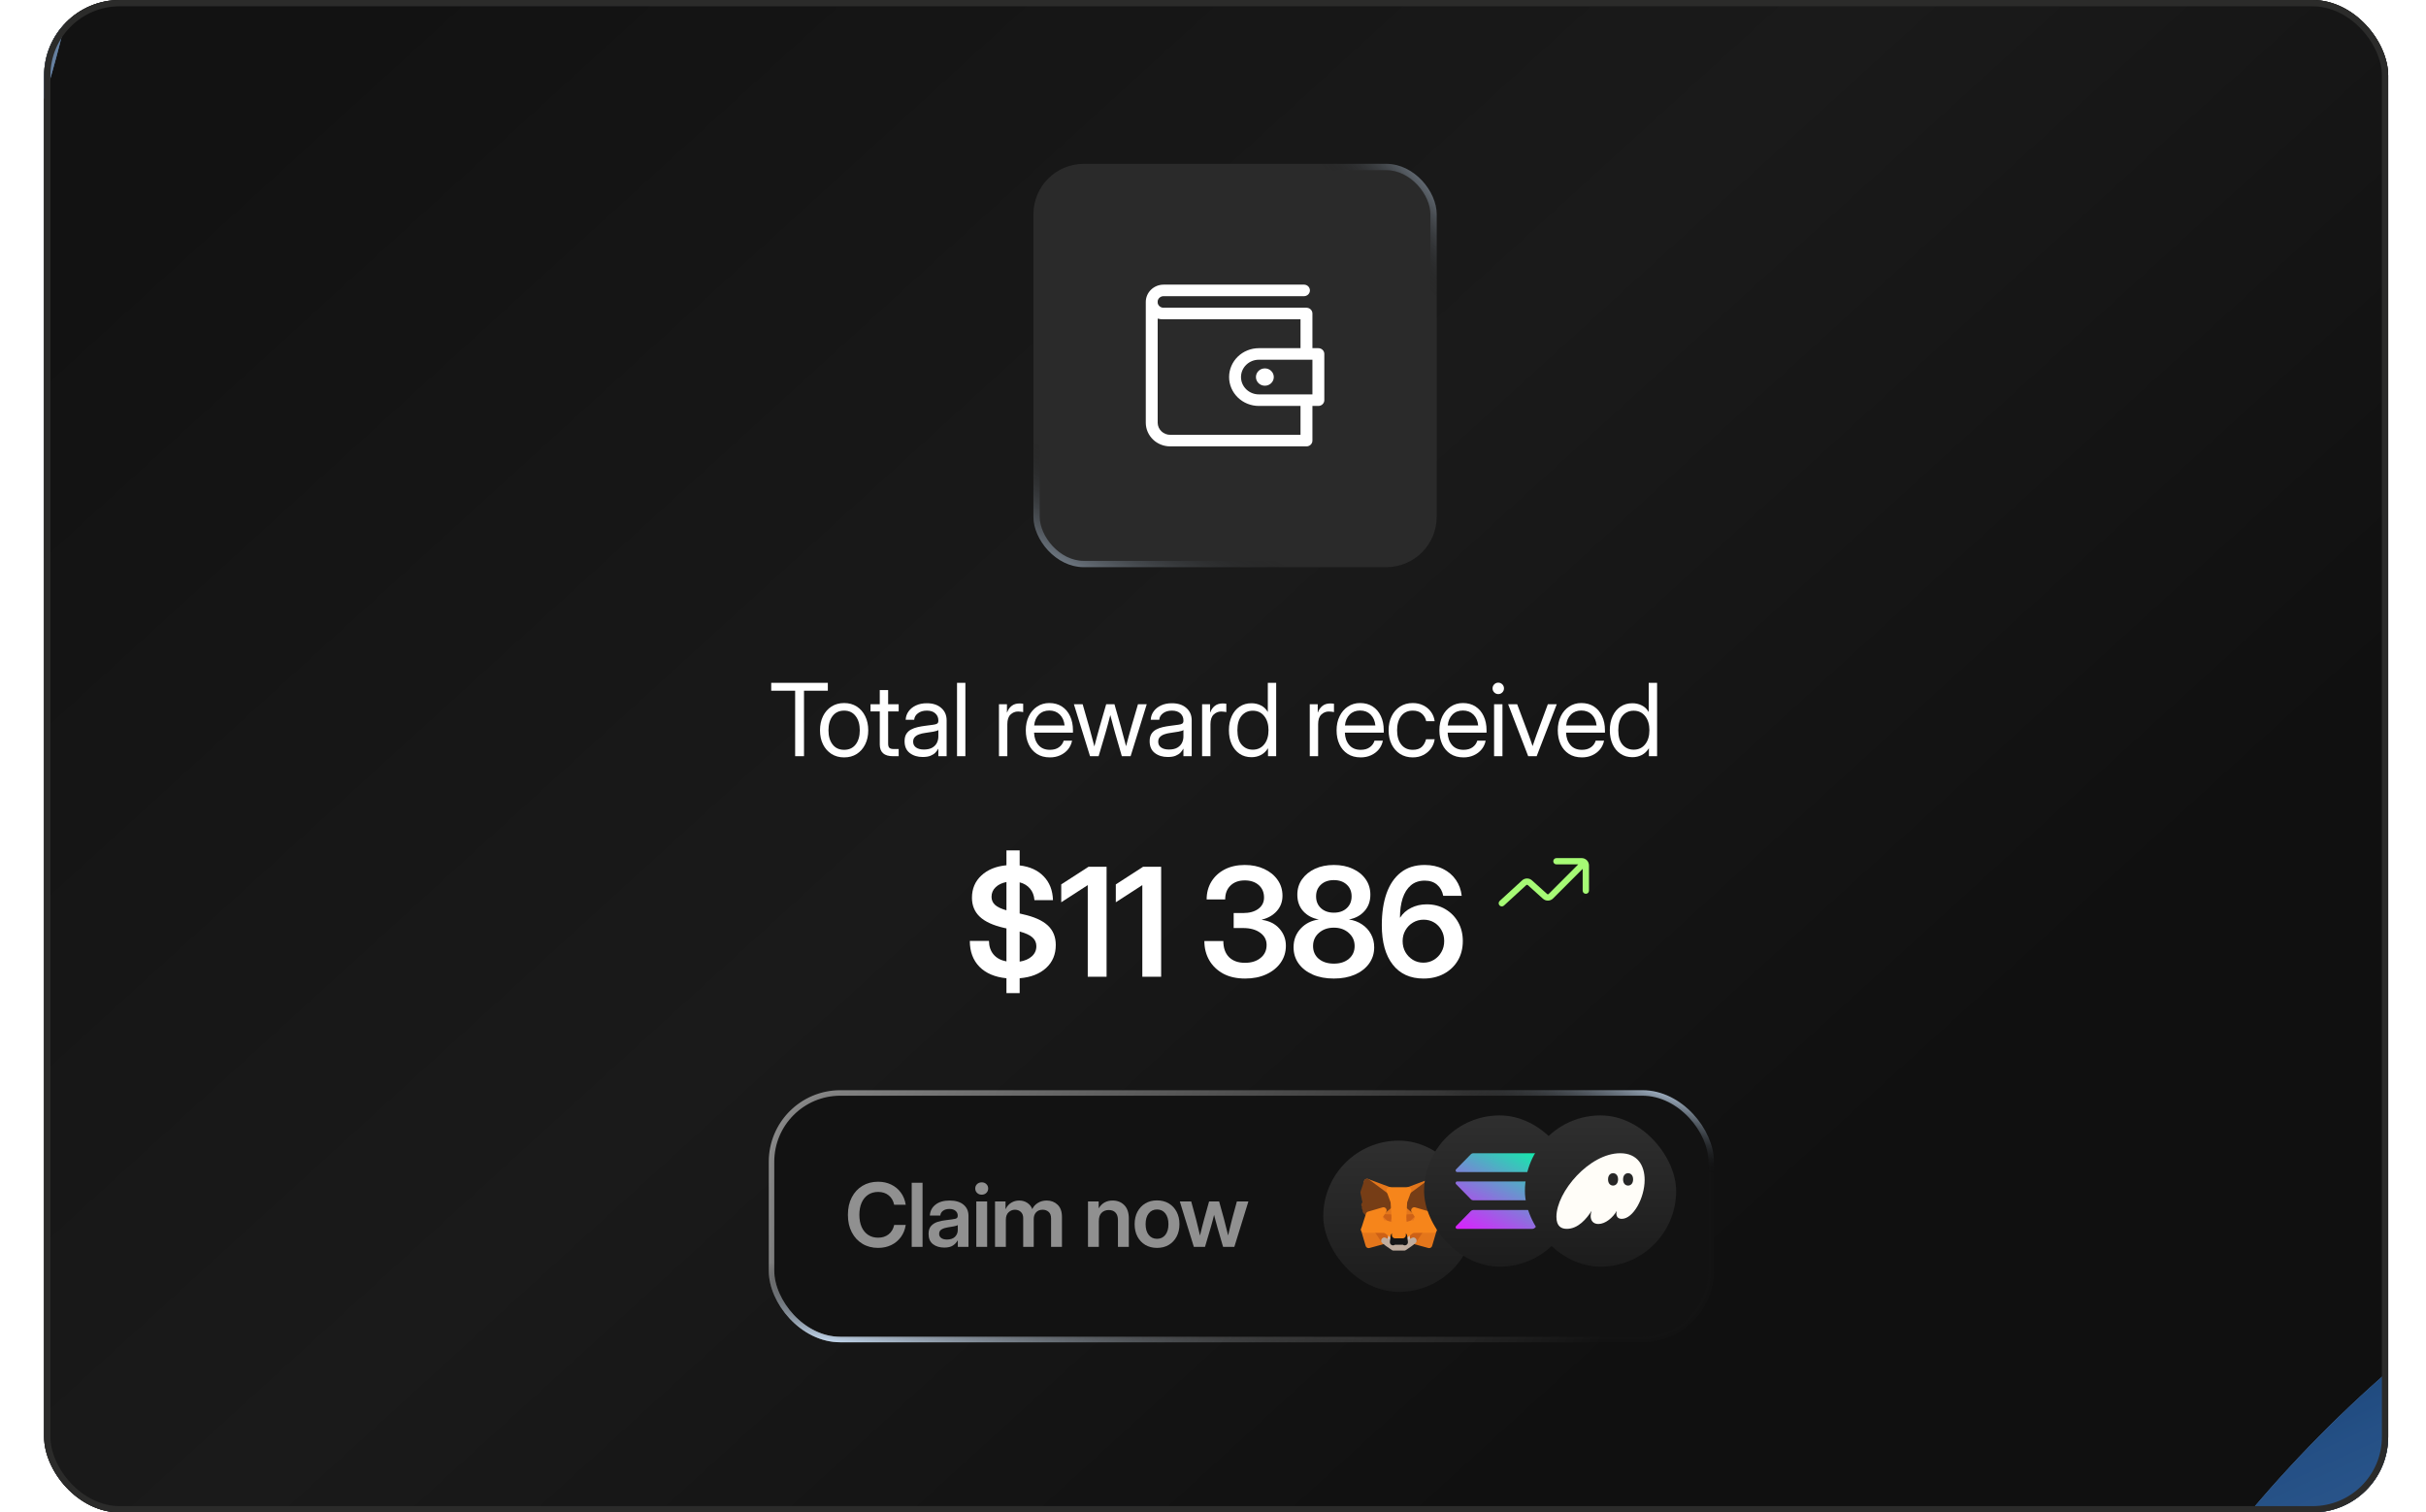 <svg width="385" height="240" viewBox="0 0 385 240" fill="none" xmlns="http://www.w3.org/2000/svg">
<g clip-path="url(#clip0_118_1982)">
<rect x="7" width="372" height="240" rx="12" fill="#131313"/>
<rect x="7" width="372" height="240" rx="12" fill="url(#paint0_linear_118_1982)"/>
<g style="mix-blend-mode:screen" opacity="0.6" filter="url(#filter0_f_118_1982)">
<path d="M573.455 192.165C535.174 170.064 488.688 165.793 444.226 180.292C399.763 194.791 360.964 226.872 336.365 269.479C311.766 312.085 303.382 361.726 313.057 407.482C322.732 453.237 349.674 491.359 387.955 513.461L480.705 352.813L573.455 192.165Z" fill="url(#paint1_linear_118_1982)"/>
<path d="M573.455 192.165C535.174 170.064 488.688 165.793 444.226 180.292C399.763 194.791 360.964 226.872 336.365 269.479C311.766 312.085 303.382 361.726 313.057 407.482C322.732 453.237 349.674 491.359 387.955 513.461L480.705 352.813L573.455 192.165Z" fill="url(#paint2_radial_118_1982)"/>
</g>
<g style="mix-blend-mode:screen" opacity="0.6" filter="url(#filter1_f_118_1982)">
<path d="M-327.982 68.488C-305.168 108.002 -266.364 136.126 -220.105 146.673C-173.846 157.22 -123.922 149.325 -81.316 124.726C-38.709 100.127 -6.911 60.839 7.085 15.505C21.081 -29.83 16.127 -77.498 -6.686 -117.012L-167.334 -24.262L-327.982 68.488Z" fill="url(#paint3_linear_118_1982)"/>
<path d="M-327.982 68.488C-305.168 108.002 -266.364 136.126 -220.105 146.673C-173.846 157.22 -123.922 149.325 -81.316 124.726C-38.709 100.127 -6.911 60.839 7.085 15.505C21.081 -29.83 16.127 -77.498 -6.686 -117.012L-167.334 -24.262L-327.982 68.488Z" fill="url(#paint4_radial_118_1982)"/>
</g>
<rect x="164" y="26" width="64" height="64" rx="8" fill="#2A2A2A"/>
<rect x="164.5" y="26.5" width="63" height="63" rx="7.5" stroke="url(#paint5_linear_118_1982)" stroke-opacity="0.5"/>
<rect x="164.5" y="26.5" width="63" height="63" rx="7.5" stroke="url(#paint6_linear_118_1982)" stroke-opacity="0.5"/>
<g clip-path="url(#clip1_118_1982)">
<path d="M209.222 55.25H208.278V49.75C208.278 49.507 208.178 49.274 208.001 49.102C207.824 48.93 207.584 48.833 207.333 48.833H184.666C184.443 48.837 184.225 48.763 184.052 48.626C183.879 48.488 183.762 48.295 183.722 48.082V47.752C183.762 47.538 183.879 47.345 184.052 47.208C184.225 47.07 184.443 46.996 184.666 47H206.936C207.187 47 207.427 46.903 207.604 46.731C207.781 46.56 207.881 46.326 207.881 46.083C207.881 45.84 207.781 45.607 207.604 45.435C207.427 45.263 207.187 45.167 206.936 45.167H184.666C183.915 45.167 183.194 45.456 182.663 45.972C182.132 46.488 181.833 47.187 181.833 47.917C181.826 48.026 181.826 48.137 181.833 48.247V67.103C181.837 67.596 181.941 68.084 182.139 68.539C182.337 68.993 182.625 69.406 182.987 69.752C183.349 70.098 183.778 70.372 184.25 70.558C184.721 70.743 185.225 70.837 185.734 70.833H207.333C207.584 70.833 207.824 70.737 208.001 70.565C208.178 70.393 208.278 70.16 208.278 69.917V64.417H209.222C209.472 64.417 209.713 64.32 209.89 64.148C210.067 63.976 210.166 63.743 210.166 63.5V56.167C210.166 55.923 210.067 55.69 209.89 55.518C209.713 55.346 209.472 55.25 209.222 55.25ZM206.389 69H185.734C185.208 69.005 184.702 68.808 184.326 68.453C183.949 68.098 183.732 67.612 183.722 67.103V50.557C184.029 50.643 184.348 50.68 184.666 50.667H206.389V55.25H199.778C198.525 55.25 197.324 55.733 196.438 56.592C195.553 57.452 195.055 58.618 195.055 59.833C195.055 61.049 195.553 62.215 196.438 63.074C197.324 63.934 198.525 64.417 199.778 64.417H206.389V69ZM208.278 62.583H199.778C199.026 62.583 198.305 62.294 197.774 61.778C197.243 61.262 196.944 60.563 196.944 59.833C196.944 59.104 197.243 58.404 197.774 57.889C198.305 57.373 199.026 57.083 199.778 57.083H208.278V62.583Z" fill="white"/>
<path d="M200.731 61.208C201.514 61.208 202.148 60.593 202.148 59.833C202.148 59.074 201.514 58.458 200.731 58.458C199.949 58.458 199.314 59.074 199.314 59.833C199.314 60.593 199.949 61.208 200.731 61.208Z" fill="white"/>
</g>
<path d="M259.053 120.156C258.339 120.156 257.712 119.977 257.17 119.617C256.633 119.253 256.217 118.75 255.92 118.109C255.623 117.464 255.475 116.719 255.475 115.875C255.475 115.026 255.623 114.281 255.92 113.641C256.217 112.995 256.633 112.492 257.17 112.133C257.712 111.773 258.339 111.594 259.053 111.594C259.589 111.594 260.087 111.708 260.545 111.938C261.003 112.161 261.365 112.505 261.631 112.969H261.646V108.359H262.975V120H261.678V118.75H261.662C261.365 119.224 260.99 119.578 260.537 119.812C260.084 120.042 259.589 120.156 259.053 120.156ZM259.256 118.961C260.021 118.961 260.628 118.68 261.076 118.117C261.529 117.555 261.756 116.807 261.756 115.875C261.756 114.943 261.529 114.195 261.076 113.633C260.628 113.065 260.021 112.781 259.256 112.781C258.542 112.781 257.956 113.044 257.498 113.57C257.045 114.096 256.818 114.865 256.818 115.875C256.818 116.885 257.045 117.654 257.498 118.18C257.956 118.701 258.542 118.961 259.256 118.961Z" fill="white"/>
<path d="M251.045 120.188C250.238 120.188 249.548 120.003 248.975 119.633C248.407 119.263 247.972 118.755 247.67 118.109C247.368 117.458 247.217 116.719 247.217 115.891C247.217 115.052 247.376 114.307 247.693 113.656C248.011 113.005 248.451 112.495 249.014 112.125C249.576 111.75 250.222 111.562 250.951 111.562C251.717 111.562 252.381 111.745 252.943 112.109C253.506 112.474 253.938 112.982 254.24 113.633C254.548 114.284 254.701 115.036 254.701 115.891V116.258H248.529C248.561 117.065 248.792 117.721 249.225 118.227C249.657 118.732 250.264 118.984 251.045 118.984C251.633 118.984 252.113 118.849 252.482 118.578C252.857 118.307 253.107 117.958 253.232 117.531H254.561C254.456 118.057 254.24 118.521 253.912 118.922C253.584 119.318 253.173 119.628 252.678 119.852C252.188 120.076 251.644 120.188 251.045 120.188ZM248.545 115.117H253.373C253.3 114.393 253.048 113.818 252.615 113.391C252.183 112.964 251.628 112.75 250.951 112.75C250.274 112.75 249.722 112.964 249.295 113.391C248.868 113.818 248.618 114.393 248.545 115.117Z" fill="white"/>
<path d="M242.521 120L239.334 111.75H240.771L242.553 116.5C242.673 116.818 242.787 117.135 242.896 117.453C243.006 117.766 243.113 118.081 243.217 118.398C243.326 118.081 243.436 117.766 243.545 117.453C243.654 117.135 243.766 116.818 243.881 116.5L245.639 111.75H247.053L243.865 120H242.521Z" fill="white"/>
<path d="M237.107 120V111.75H238.436V120H237.107ZM237.771 110.141C237.521 110.141 237.308 110.052 237.131 109.875C236.954 109.698 236.865 109.484 236.865 109.234C236.865 108.984 236.954 108.771 237.131 108.594C237.308 108.417 237.521 108.328 237.771 108.328C238.021 108.328 238.235 108.417 238.412 108.594C238.589 108.771 238.678 108.984 238.678 109.234C238.678 109.484 238.589 109.698 238.412 109.875C238.235 110.052 238.021 110.141 237.771 110.141Z" fill="white"/>
<path d="M232.256 120.188C231.449 120.188 230.758 120.003 230.186 119.633C229.618 119.263 229.183 118.755 228.881 118.109C228.579 117.458 228.428 116.719 228.428 115.891C228.428 115.052 228.587 114.307 228.904 113.656C229.222 113.005 229.662 112.495 230.225 112.125C230.787 111.75 231.433 111.562 232.162 111.562C232.928 111.562 233.592 111.745 234.154 112.109C234.717 112.474 235.149 112.982 235.451 113.633C235.758 114.284 235.912 115.036 235.912 115.891V116.258H229.74C229.771 117.065 230.003 117.721 230.436 118.227C230.868 118.732 231.475 118.984 232.256 118.984C232.844 118.984 233.324 118.849 233.693 118.578C234.068 118.307 234.318 117.958 234.443 117.531H235.771C235.667 118.057 235.451 118.521 235.123 118.922C234.795 119.318 234.383 119.628 233.889 119.852C233.399 120.076 232.855 120.188 232.256 120.188ZM229.756 115.117H234.584C234.511 114.393 234.258 113.818 233.826 113.391C233.394 112.964 232.839 112.75 232.162 112.75C231.485 112.75 230.933 112.964 230.506 113.391C230.079 113.818 229.829 114.393 229.756 115.117Z" fill="white"/>
<path d="M224.199 120.188C223.439 120.188 222.77 120.005 222.191 119.641C221.618 119.271 221.171 118.763 220.848 118.117C220.53 117.471 220.371 116.729 220.371 115.891C220.371 115.047 220.53 114.299 220.848 113.648C221.171 112.997 221.618 112.487 222.191 112.117C222.77 111.747 223.439 111.562 224.199 111.562C224.824 111.562 225.384 111.688 225.879 111.938C226.374 112.182 226.777 112.521 227.09 112.953C227.408 113.385 227.603 113.88 227.676 114.438H226.332C226.233 113.953 226.004 113.555 225.645 113.242C225.29 112.924 224.809 112.766 224.199 112.766C223.423 112.766 222.814 113.049 222.371 113.617C221.934 114.185 221.715 114.943 221.715 115.891C221.715 116.828 221.934 117.578 222.371 118.141C222.809 118.703 223.418 118.984 224.199 118.984C224.819 118.984 225.293 118.833 225.621 118.531C225.949 118.224 226.178 117.818 226.309 117.312H227.676C227.603 117.854 227.408 118.344 227.09 118.781C226.777 119.214 226.371 119.557 225.871 119.812C225.376 120.062 224.819 120.188 224.199 120.188Z" fill="white"/>
<path d="M215.941 120.188C215.134 120.188 214.444 120.003 213.871 119.633C213.303 119.263 212.868 118.755 212.566 118.109C212.264 117.458 212.113 116.719 212.113 115.891C212.113 115.052 212.272 114.307 212.59 113.656C212.908 113.005 213.348 112.495 213.91 112.125C214.473 111.75 215.118 111.562 215.848 111.562C216.613 111.562 217.277 111.745 217.84 112.109C218.402 112.474 218.835 112.982 219.137 113.633C219.444 114.284 219.598 115.036 219.598 115.891V116.258H213.426C213.457 117.065 213.689 117.721 214.121 118.227C214.553 118.732 215.16 118.984 215.941 118.984C216.53 118.984 217.009 118.849 217.379 118.578C217.754 118.307 218.004 117.958 218.129 117.531H219.457C219.353 118.057 219.137 118.521 218.809 118.922C218.48 119.318 218.069 119.628 217.574 119.852C217.085 120.076 216.54 120.188 215.941 120.188ZM213.441 115.117H218.27C218.197 114.393 217.944 113.818 217.512 113.391C217.079 112.964 216.525 112.75 215.848 112.75C215.171 112.75 214.618 112.964 214.191 113.391C213.764 113.818 213.514 114.393 213.441 115.117Z" fill="white"/>
<path d="M207.855 120V111.75H209.121V113.047H209.152C209.303 112.62 209.543 112.276 209.871 112.016C210.199 111.755 210.621 111.625 211.137 111.625C211.257 111.625 211.366 111.63 211.465 111.641C211.569 111.651 211.647 111.661 211.699 111.672V113C211.647 112.984 211.546 112.966 211.395 112.945C211.249 112.919 211.079 112.906 210.887 112.906C210.428 112.906 210.03 113.068 209.691 113.391C209.353 113.714 209.184 114.224 209.184 114.922V120H207.855Z" fill="white"/>
<path d="M198.605 120.156C197.892 120.156 197.264 119.977 196.723 119.617C196.186 119.253 195.77 118.75 195.473 118.109C195.176 117.464 195.027 116.719 195.027 115.875C195.027 115.026 195.176 114.281 195.473 113.641C195.77 112.995 196.186 112.492 196.723 112.133C197.264 111.773 197.892 111.594 198.605 111.594C199.142 111.594 199.639 111.708 200.098 111.938C200.556 112.161 200.918 112.505 201.184 112.969H201.199V108.359H202.527V120H201.23V118.75H201.215C200.918 119.224 200.543 119.578 200.09 119.812C199.637 120.042 199.142 120.156 198.605 120.156ZM198.809 118.961C199.574 118.961 200.181 118.68 200.629 118.117C201.082 117.555 201.309 116.807 201.309 115.875C201.309 114.943 201.082 114.195 200.629 113.633C200.181 113.065 199.574 112.781 198.809 112.781C198.095 112.781 197.509 113.044 197.051 113.57C196.598 114.096 196.371 114.865 196.371 115.875C196.371 116.885 196.598 117.654 197.051 118.18C197.509 118.701 198.095 118.961 198.809 118.961Z" fill="white"/>
<path d="M190.77 120V111.75H192.035V113.047H192.066C192.217 112.62 192.457 112.276 192.785 112.016C193.113 111.755 193.535 111.625 194.051 111.625C194.171 111.625 194.28 111.63 194.379 111.641C194.483 111.651 194.561 111.661 194.613 111.672V113C194.561 112.984 194.46 112.966 194.309 112.945C194.163 112.919 193.993 112.906 193.801 112.906C193.342 112.906 192.944 113.068 192.605 113.391C192.267 113.714 192.098 114.224 192.098 114.922V120H190.77Z" fill="white"/>
<path d="M185.322 120.125C184.505 120.125 183.82 119.914 183.268 119.492C182.721 119.07 182.447 118.448 182.447 117.625C182.447 117.151 182.538 116.766 182.721 116.469C182.908 116.172 183.156 115.94 183.463 115.773C183.775 115.602 184.127 115.471 184.518 115.383C184.913 115.294 185.317 115.224 185.729 115.172C186.255 115.099 186.669 115.044 186.971 115.008C187.273 114.971 187.486 114.911 187.611 114.828C187.742 114.745 187.807 114.599 187.807 114.391V114.312C187.807 113.865 187.645 113.495 187.322 113.203C187.005 112.911 186.557 112.766 185.979 112.766C185.406 112.766 184.934 112.906 184.564 113.188C184.2 113.464 184.002 113.807 183.971 114.219H182.619C182.645 113.714 182.801 113.266 183.088 112.875C183.374 112.479 183.765 112.167 184.26 111.938C184.755 111.708 185.327 111.594 185.979 111.594C186.942 111.594 187.705 111.844 188.268 112.344C188.835 112.839 189.119 113.495 189.119 114.312V120H187.807V118.828H187.775C187.676 119.026 187.531 119.227 187.338 119.43C187.145 119.628 186.885 119.794 186.557 119.93C186.234 120.06 185.822 120.125 185.322 120.125ZM185.51 118.938C186.051 118.938 186.492 118.841 186.83 118.648C187.169 118.451 187.416 118.195 187.572 117.883C187.729 117.57 187.807 117.234 187.807 116.875V115.844C187.708 115.938 187.445 116.023 187.018 116.102C186.59 116.174 186.14 116.245 185.666 116.312C185.348 116.354 185.046 116.427 184.76 116.531C184.479 116.63 184.249 116.773 184.072 116.961C183.895 117.143 183.807 117.391 183.807 117.703C183.807 118.089 183.958 118.391 184.26 118.609C184.567 118.828 184.984 118.938 185.51 118.938Z" fill="white"/>
<path d="M172.986 120L170.424 111.75H171.814L172.854 115.375C172.999 115.875 173.137 116.385 173.268 116.906C173.403 117.427 173.538 117.943 173.674 118.453C173.809 117.943 173.945 117.427 174.08 116.906C174.215 116.385 174.356 115.875 174.502 115.375L175.549 111.75H176.861L177.893 115.375C178.033 115.87 178.169 116.375 178.299 116.891C178.434 117.406 178.57 117.914 178.705 118.414C178.84 117.914 178.976 117.406 179.111 116.891C179.247 116.375 179.387 115.87 179.533 115.375L180.596 111.75H181.986L179.424 120H178.033L176.947 116.25C176.817 115.797 176.692 115.336 176.572 114.867C176.452 114.393 176.33 113.924 176.205 113.461C176.085 113.924 175.963 114.393 175.838 114.867C175.713 115.336 175.585 115.797 175.455 116.25L174.346 120H172.986Z" fill="white"/>
<path d="M166.619 120.188C165.812 120.188 165.122 120.003 164.549 119.633C163.981 119.263 163.546 118.755 163.244 118.109C162.942 117.458 162.791 116.719 162.791 115.891C162.791 115.052 162.95 114.307 163.268 113.656C163.585 113.005 164.025 112.495 164.588 112.125C165.15 111.75 165.796 111.562 166.525 111.562C167.291 111.562 167.955 111.745 168.518 112.109C169.08 112.474 169.512 112.982 169.814 113.633C170.122 114.284 170.275 115.036 170.275 115.891V116.258H164.104C164.135 117.065 164.367 117.721 164.799 118.227C165.231 118.732 165.838 118.984 166.619 118.984C167.208 118.984 167.687 118.849 168.057 118.578C168.432 118.307 168.682 117.958 168.807 117.531H170.135C170.031 118.057 169.814 118.521 169.486 118.922C169.158 119.318 168.747 119.628 168.252 119.852C167.762 120.076 167.218 120.188 166.619 120.188ZM164.119 115.117H168.947C168.874 114.393 168.622 113.818 168.189 113.391C167.757 112.964 167.202 112.75 166.525 112.75C165.848 112.75 165.296 112.964 164.869 113.391C164.442 113.818 164.192 114.393 164.119 115.117Z" fill="white"/>
<path d="M158.533 120V111.75H159.799V113.047H159.83C159.981 112.62 160.221 112.276 160.549 112.016C160.877 111.755 161.299 111.625 161.814 111.625C161.934 111.625 162.044 111.63 162.143 111.641C162.247 111.651 162.325 111.661 162.377 111.672V113C162.325 112.984 162.223 112.966 162.072 112.945C161.926 112.919 161.757 112.906 161.564 112.906C161.106 112.906 160.708 113.068 160.369 113.391C160.031 113.714 159.861 114.224 159.861 114.922V120H158.533Z" fill="white"/>
<path d="M153.205 108.359V120H151.877V108.359H153.205Z" fill="white"/>
<path d="M146.43 120.125C145.612 120.125 144.927 119.914 144.375 119.492C143.828 119.07 143.555 118.448 143.555 117.625C143.555 117.151 143.646 116.766 143.828 116.469C144.016 116.172 144.263 115.94 144.57 115.773C144.883 115.602 145.234 115.471 145.625 115.383C146.021 115.294 146.424 115.224 146.836 115.172C147.362 115.099 147.776 115.044 148.078 115.008C148.38 114.971 148.594 114.911 148.719 114.828C148.849 114.745 148.914 114.599 148.914 114.391V114.312C148.914 113.865 148.753 113.495 148.43 113.203C148.112 112.911 147.664 112.766 147.086 112.766C146.513 112.766 146.042 112.906 145.672 113.188C145.307 113.464 145.109 113.807 145.078 114.219H143.727C143.753 113.714 143.909 113.266 144.195 112.875C144.482 112.479 144.872 112.167 145.367 111.938C145.862 111.708 146.435 111.594 147.086 111.594C148.049 111.594 148.812 111.844 149.375 112.344C149.943 112.839 150.227 113.495 150.227 114.312V120H148.914V118.828H148.883C148.784 119.026 148.638 119.227 148.445 119.43C148.253 119.628 147.992 119.794 147.664 119.93C147.341 120.06 146.93 120.125 146.43 120.125ZM146.617 118.938C147.159 118.938 147.599 118.841 147.938 118.648C148.276 118.451 148.523 118.195 148.68 117.883C148.836 117.57 148.914 117.234 148.914 116.875V115.844C148.815 115.938 148.552 116.023 148.125 116.102C147.698 116.174 147.247 116.245 146.773 116.312C146.456 116.354 146.154 116.427 145.867 116.531C145.586 116.63 145.357 116.773 145.18 116.961C145.003 117.143 144.914 117.391 144.914 117.703C144.914 118.089 145.065 118.391 145.367 118.609C145.674 118.828 146.091 118.938 146.617 118.938Z" fill="white"/>
<path d="M142.617 111.75V112.891H140.945V118C140.945 118.318 141.01 118.542 141.141 118.672C141.276 118.797 141.513 118.859 141.852 118.859H142.617V120H141.727C140.32 120 139.617 119.38 139.617 118.141V112.891H138.148V111.75H139.617V109.5H140.945V111.75H142.617Z" fill="white"/>
<path d="M133.961 120.188C133.201 120.188 132.531 120.005 131.953 119.641C131.38 119.271 130.932 118.763 130.609 118.117C130.292 117.471 130.133 116.729 130.133 115.891C130.133 115.047 130.292 114.299 130.609 113.648C130.932 112.997 131.38 112.487 131.953 112.117C132.531 111.747 133.201 111.562 133.961 111.562C134.727 111.562 135.396 111.747 135.969 112.117C136.542 112.487 136.987 112.997 137.305 113.648C137.628 114.299 137.789 115.047 137.789 115.891C137.789 116.729 137.628 117.471 137.305 118.117C136.987 118.763 136.542 119.271 135.969 119.641C135.396 120.005 134.727 120.188 133.961 120.188ZM133.961 118.984C134.742 118.984 135.352 118.703 135.789 118.141C136.227 117.573 136.445 116.823 136.445 115.891C136.445 114.948 136.224 114.193 135.781 113.625C135.344 113.052 134.737 112.766 133.961 112.766C133.185 112.766 132.576 113.049 132.133 113.617C131.695 114.185 131.477 114.943 131.477 115.891C131.477 116.828 131.695 117.578 132.133 118.141C132.57 118.703 133.18 118.984 133.961 118.984Z" fill="white"/>
<path d="M122.391 109.609V108.359H131.375V109.609H127.594V120H126.188V109.609H122.391Z" fill="white"/>
<path d="M225.898 155.281C223.805 155.281 222.18 154.543 221.023 153.066C219.867 151.582 219.289 149.496 219.289 146.809C219.289 144.879 219.539 143.199 220.039 141.77C220.547 140.34 221.305 139.23 222.312 138.441C223.32 137.652 224.578 137.258 226.086 137.258C227.195 137.258 228.172 137.469 229.016 137.891C229.867 138.312 230.547 138.895 231.055 139.637C231.562 140.371 231.867 141.211 231.969 142.156H229.039C228.898 141.422 228.574 140.836 228.066 140.398C227.566 139.961 226.914 139.742 226.109 139.742C225.219 139.742 224.48 139.992 223.895 140.492C223.316 140.984 222.883 141.672 222.594 142.555C222.312 143.438 222.172 144.457 222.172 145.613H222.195C222.617 144.949 223.199 144.434 223.941 144.066C224.684 143.691 225.512 143.504 226.426 143.504C227.527 143.504 228.508 143.758 229.367 144.266C230.234 144.773 230.914 145.465 231.406 146.34C231.898 147.215 232.145 148.211 232.145 149.328C232.145 150.5 231.879 151.535 231.348 152.434C230.816 153.324 230.078 154.023 229.133 154.531C228.195 155.031 227.117 155.281 225.898 155.281ZM225.887 152.762C226.504 152.762 227.062 152.609 227.562 152.305C228.062 152 228.457 151.59 228.746 151.074C229.043 150.559 229.191 149.977 229.191 149.328C229.191 148.688 229.047 148.113 228.758 147.605C228.477 147.09 228.09 146.684 227.598 146.387C227.105 146.09 226.547 145.941 225.922 145.941C225.305 145.941 224.742 146.094 224.234 146.398C223.734 146.695 223.336 147.102 223.039 147.617C222.742 148.133 222.594 148.707 222.594 149.34C222.594 149.98 222.738 150.559 223.027 151.074C223.324 151.59 223.719 152 224.211 152.305C224.711 152.609 225.27 152.762 225.887 152.762Z" fill="white"/>
<path d="M211.684 155.281C210.418 155.281 209.305 155.074 208.344 154.66C207.383 154.238 206.633 153.656 206.094 152.914C205.555 152.164 205.285 151.301 205.285 150.324C205.285 149.152 205.66 148.164 206.41 147.359C207.16 146.547 208.125 146.062 209.305 145.906C208.281 145.727 207.453 145.289 206.82 144.594C206.195 143.898 205.883 143.027 205.883 141.98C205.883 141.059 206.129 140.246 206.621 139.543C207.121 138.832 207.805 138.273 208.672 137.867C209.547 137.461 210.551 137.258 211.684 137.258C212.816 137.258 213.816 137.461 214.684 137.867C215.559 138.266 216.242 138.82 216.734 139.531C217.227 140.234 217.473 141.051 217.473 141.98C217.473 143.027 217.156 143.898 216.523 144.594C215.898 145.289 215.078 145.727 214.062 145.906C214.844 146.016 215.535 146.273 216.137 146.68C216.746 147.078 217.223 147.594 217.566 148.227C217.91 148.852 218.082 149.551 218.082 150.324C218.082 151.301 217.809 152.164 217.262 152.914C216.723 153.656 215.973 154.238 215.012 154.66C214.051 155.074 212.941 155.281 211.684 155.281ZM211.684 152.914C212.668 152.914 213.461 152.66 214.062 152.152C214.672 151.637 214.977 150.961 214.977 150.125C214.977 149.281 214.664 148.586 214.039 148.039C213.422 147.484 212.637 147.207 211.684 147.207C210.723 147.207 209.93 147.484 209.305 148.039C208.688 148.586 208.379 149.281 208.379 150.125C208.379 150.961 208.68 151.637 209.281 152.152C209.891 152.66 210.691 152.914 211.684 152.914ZM211.684 144.828C212.52 144.828 213.195 144.594 213.711 144.125C214.234 143.648 214.496 143.02 214.496 142.238C214.496 141.465 214.238 140.844 213.723 140.375C213.207 139.898 212.527 139.66 211.684 139.66C210.832 139.66 210.148 139.898 209.633 140.375C209.117 140.844 208.859 141.465 208.859 142.238C208.859 143.012 209.117 143.637 209.633 144.113C210.156 144.59 210.84 144.828 211.684 144.828Z" fill="white"/>
<path d="M197.609 155.281C196.242 155.281 195.074 155.02 194.105 154.496C193.145 153.965 192.406 153.25 191.891 152.352C191.383 151.453 191.129 150.445 191.129 149.328H194.141C194.141 150.422 194.441 151.273 195.043 151.883C195.652 152.484 196.496 152.785 197.574 152.785C198.59 152.785 199.414 152.527 200.047 152.012C200.688 151.496 201.008 150.809 201.008 149.949C201.008 149.145 200.664 148.496 199.977 148.004C199.297 147.512 198.398 147.266 197.281 147.266H195.781V144.887H197.281C198.289 144.887 199.094 144.664 199.695 144.219C200.297 143.773 200.598 143.176 200.598 142.426C200.598 141.598 200.316 140.938 199.754 140.445C199.191 139.953 198.453 139.707 197.539 139.707C196.594 139.707 195.84 139.98 195.277 140.527C194.715 141.066 194.434 141.801 194.434 142.73H191.492C191.492 141.668 191.742 140.727 192.242 139.906C192.75 139.078 193.457 138.43 194.363 137.961C195.27 137.492 196.332 137.258 197.551 137.258C198.699 137.258 199.723 137.469 200.621 137.891C201.52 138.305 202.227 138.879 202.742 139.613C203.266 140.348 203.527 141.191 203.527 142.145C203.527 143.09 203.227 143.898 202.625 144.57C202.023 145.242 201.234 145.695 200.258 145.93V145.965C201.445 146.129 202.375 146.598 203.047 147.371C203.727 148.137 204.066 149.039 204.066 150.078C204.066 151.086 203.789 151.984 203.234 152.773C202.68 153.555 201.918 154.168 200.949 154.613C199.98 155.059 198.867 155.281 197.609 155.281Z" fill="white"/>
<path d="M184.271 137.539V155H181.283V140.469H181.26L177.076 143.176V140.34L181.412 137.539H184.271Z" fill="white"/>
<path d="M175.611 137.539V155H172.623V140.469H172.6L168.416 143.176V140.34L172.752 137.539H175.611Z" fill="white"/>
<path d="M159.721 157.59V155.234C157.893 155.055 156.467 154.449 155.443 153.418C154.42 152.379 153.908 151.008 153.908 149.305H156.943C156.959 150.188 157.205 150.91 157.682 151.473C158.166 152.035 158.846 152.398 159.721 152.562V147.324L159.346 147.242C157.604 146.844 156.318 146.254 155.49 145.473C154.662 144.691 154.248 143.688 154.248 142.461C154.248 141.031 154.744 139.855 155.736 138.934C156.729 138.004 158.057 137.461 159.721 137.305V134.949H161.818V137.328C163.428 137.516 164.697 138.094 165.627 139.062C166.564 140.023 167.057 141.281 167.104 142.836H164.162C164.107 142.102 163.873 141.492 163.459 141.008C163.053 140.523 162.506 140.191 161.818 140.012V144.957L162.299 145.074C164.111 145.473 165.439 146.066 166.283 146.855C167.127 147.645 167.549 148.68 167.549 149.961C167.549 151.453 167.037 152.668 166.014 153.605C164.99 154.543 163.592 155.086 161.818 155.234V157.59H159.721ZM161.818 152.598C162.631 152.465 163.275 152.184 163.752 151.754C164.229 151.324 164.467 150.789 164.467 150.148C164.467 149.586 164.26 149.121 163.846 148.754C163.439 148.387 162.764 148.074 161.818 147.816V152.598ZM159.721 144.453V139.965C159.01 140.098 158.436 140.375 157.998 140.797C157.568 141.211 157.354 141.715 157.354 142.309C157.354 142.816 157.537 143.242 157.904 143.586C158.271 143.922 158.877 144.211 159.721 144.453Z" fill="white"/>
<path d="M247.001 136.167C246.725 136.167 246.501 136.39 246.501 136.667C246.501 136.943 246.725 137.167 247.001 137.167H250.46L245.761 141.866C245.698 141.929 245.598 141.931 245.532 141.872L243.119 139.7C242.672 139.298 241.993 139.301 241.55 139.707L237.996 142.965C237.793 143.151 237.779 143.468 237.965 143.671C238.152 143.875 238.468 143.888 238.672 143.702L242.225 140.444C242.289 140.386 242.386 140.386 242.45 140.443L244.863 142.615C245.324 143.03 246.029 143.012 246.468 142.573L251.167 137.874V141.333C251.167 141.609 251.391 141.833 251.667 141.833C251.943 141.833 252.167 141.609 252.167 141.333V137.333C252.167 136.689 251.645 136.167 251.001 136.167H247.001Z" fill="#A6FB75"/>
<rect x="122.437" y="173.437" width="149.126" height="39.126" rx="10.921" fill="#121212"/>
<rect x="122.437" y="173.437" width="149.126" height="39.126" rx="10.921" stroke="url(#paint7_linear_118_1982)" stroke-opacity="0.5" stroke-width="0.874"/>
<rect x="122.437" y="173.437" width="149.126" height="39.126" rx="10.921" stroke="url(#paint8_linear_118_1982)" stroke-width="0.874"/>
<rect x="122.437" y="173.437" width="149.126" height="39.126" rx="10.921" stroke="url(#paint9_linear_118_1982)" stroke-width="0.874"/>
<g clip-path="url(#clip2_118_1982)">
<path d="M189.458 197.857L187.232 190.649H189.041L189.785 193.386C189.899 193.814 190.008 194.255 190.113 194.71C190.218 195.165 190.324 195.616 190.434 196.062C190.543 195.616 190.654 195.165 190.768 194.71C190.882 194.255 190.998 193.814 191.116 193.386L191.881 190.649H193.471L194.229 193.386C194.342 193.814 194.454 194.253 194.563 194.704C194.677 195.154 194.791 195.602 194.904 196.048C195.009 195.602 195.114 195.154 195.218 194.704C195.323 194.253 195.432 193.814 195.546 193.386L196.29 190.649H198.119L195.887 197.857H194.099L193.225 194.854C193.13 194.522 193.037 194.18 192.945 193.83C192.854 193.48 192.763 193.129 192.672 192.779C192.586 193.129 192.497 193.48 192.406 193.83C192.315 194.18 192.22 194.522 192.12 194.854L191.232 197.857H189.458Z" fill="#909090"/>
<path d="M183.621 198.021C182.911 198.021 182.29 197.864 181.757 197.55C181.225 197.231 180.808 196.79 180.508 196.226C180.212 195.661 180.064 195.006 180.064 194.26C180.064 193.514 180.212 192.858 180.508 192.294C180.808 191.725 181.225 191.282 181.757 190.963C182.29 190.645 182.911 190.485 183.621 190.485C184.326 190.485 184.945 190.645 185.477 190.963C186.014 191.282 186.431 191.725 186.726 192.294C187.027 192.858 187.177 193.514 187.177 194.26C187.177 195.006 187.027 195.661 186.726 196.226C186.431 196.79 186.014 197.231 185.477 197.55C184.945 197.864 184.326 198.021 183.621 198.021ZM183.621 196.581C184.171 196.581 184.61 196.374 184.938 195.96C185.266 195.545 185.429 194.979 185.429 194.26C185.429 193.541 185.266 192.972 184.938 192.554C184.61 192.135 184.171 191.926 183.621 191.926C183.065 191.926 182.624 192.135 182.296 192.554C181.969 192.968 181.805 193.536 181.805 194.26C181.805 194.979 181.969 195.545 182.296 195.96C182.624 196.374 183.065 196.581 183.621 196.581Z" fill="#909090"/>
<path d="M174.384 193.782V197.857H172.664V190.649H174.357V191.755C174.857 190.922 175.595 190.506 176.568 190.506C177.324 190.506 177.94 190.749 178.418 191.236C178.9 191.723 179.142 192.428 179.142 193.352V197.857H177.415V193.625C177.415 193.097 177.287 192.697 177.032 192.424C176.778 192.151 176.42 192.014 175.961 192.014C175.51 192.014 175.135 192.155 174.835 192.438C174.534 192.72 174.384 193.168 174.384 193.782Z" fill="#909090"/>
<path d="M157.908 197.857V190.649H159.574V191.898C159.792 191.434 160.095 191.086 160.481 190.854C160.868 190.622 161.289 190.506 161.744 190.506C162.231 190.506 162.661 190.631 163.034 190.881C163.407 191.127 163.669 191.457 163.819 191.871C164.01 191.457 164.308 191.127 164.713 190.881C165.118 190.631 165.585 190.506 166.113 190.506C166.795 190.506 167.369 190.727 167.833 191.168C168.297 191.609 168.529 192.253 168.529 193.1V197.857H166.802V193.345C166.802 192.868 166.67 192.519 166.406 192.301C166.147 192.078 165.833 191.967 165.464 191.967C165.027 191.967 164.682 192.103 164.427 192.376C164.176 192.649 164.051 193.002 164.051 193.434V197.857H162.379V193.263C162.379 192.872 162.256 192.558 162.01 192.321C161.765 192.085 161.451 191.967 161.068 191.967C160.682 191.967 160.345 192.103 160.058 192.376C159.772 192.645 159.628 193.038 159.628 193.557V197.857H157.908Z" fill="#909090"/>
<path d="M154.938 197.857V190.649H156.658V197.857H154.938ZM155.798 189.578C155.502 189.578 155.257 189.484 155.061 189.298C154.865 189.107 154.768 188.872 154.768 188.595C154.768 188.317 154.865 188.085 155.061 187.899C155.257 187.712 155.502 187.619 155.798 187.619C156.089 187.619 156.333 187.712 156.529 187.899C156.724 188.085 156.822 188.317 156.822 188.595C156.822 188.872 156.724 189.107 156.529 189.298C156.333 189.484 156.089 189.578 155.798 189.578Z" fill="#909090"/>
<path d="M149.853 197.973C149.134 197.973 148.538 197.793 148.064 197.434C147.596 197.07 147.361 196.528 147.361 195.809C147.361 195.263 147.493 194.842 147.757 194.547C148.026 194.246 148.374 194.028 148.802 193.891C149.234 193.755 149.698 193.662 150.194 193.612C150.863 193.534 151.329 193.466 151.593 193.407C151.857 193.348 151.989 193.195 151.989 192.949V192.895C151.989 192.585 151.871 192.333 151.634 192.137C151.402 191.942 151.081 191.844 150.672 191.844C150.253 191.844 149.912 191.942 149.648 192.137C149.389 192.333 149.247 192.583 149.225 192.888H147.566C147.607 192.174 147.905 191.598 148.46 191.161C149.015 190.724 149.764 190.506 150.706 190.506C151.643 190.506 152.376 190.724 152.904 191.161C153.432 191.598 153.696 192.192 153.696 192.943V197.857H152.003V196.84H151.975C151.803 197.159 151.552 197.427 151.225 197.645C150.897 197.864 150.44 197.973 149.853 197.973ZM150.276 196.697C150.84 196.697 151.268 196.551 151.559 196.26C151.85 195.964 151.996 195.607 151.996 195.188V194.41C151.891 194.478 151.689 194.542 151.388 194.601C151.088 194.656 150.761 194.71 150.406 194.765C150.037 194.82 149.716 194.924 149.443 195.079C149.175 195.229 149.04 195.468 149.04 195.796C149.04 196.078 149.152 196.299 149.375 196.458C149.598 196.617 149.898 196.697 150.276 196.697Z" fill="#909090"/>
<path d="M146.406 187.687V197.857H144.686V187.687H146.406Z" fill="#909090"/>
<path d="M139.354 198.021C138.417 198.021 137.589 197.805 136.87 197.372C136.151 196.94 135.586 196.33 135.177 195.543C134.767 194.756 134.562 193.835 134.562 192.779C134.562 191.714 134.767 190.788 135.177 190.001C135.586 189.214 136.151 188.604 136.87 188.172C137.589 187.739 138.417 187.523 139.354 187.523C140.119 187.523 140.81 187.673 141.429 187.974C142.048 188.274 142.558 188.697 142.958 189.243C143.363 189.789 143.622 190.433 143.736 191.175H141.9C141.764 190.529 141.47 190.028 141.02 189.673C140.569 189.318 140.018 189.141 139.368 189.141C138.749 189.141 138.214 189.291 137.764 189.591C137.318 189.892 136.974 190.315 136.733 190.861C136.496 191.407 136.378 192.046 136.378 192.779C136.378 193.507 136.496 194.144 136.733 194.69C136.974 195.232 137.318 195.652 137.764 195.953C138.21 196.253 138.744 196.403 139.368 196.403C140.014 196.403 140.562 196.228 141.013 195.878C141.463 195.527 141.761 195.029 141.907 194.383H143.736C143.622 195.125 143.363 195.768 142.958 196.315C142.558 196.856 142.048 197.277 141.429 197.577C140.81 197.873 140.119 198.021 139.354 198.021Z" fill="#909090"/>
<rect x="210" y="181" width="24" height="24" rx="12" fill="url(#paint10_linear_118_1982)"/>
<path d="M227.044 187.56L222.672 190.807L223.48 188.891L227.044 187.56Z" fill="#E2761B" stroke="#E2761B" stroke-linecap="round" stroke-linejoin="round"/>
<path d="M216.952 187.56L221.289 190.838L220.52 188.891L216.952 187.56ZM225.472 195.087L224.308 196.871L226.799 197.557L227.515 195.127L225.472 195.087ZM216.49 195.127L217.202 197.557L219.694 196.871L218.529 195.087L216.49 195.127Z" fill="#E4761B" stroke="#E4761B" stroke-linecap="round" stroke-linejoin="round"/>
<path d="M219.552 192.073L218.857 193.123L221.331 193.233L221.243 190.574L219.552 192.073ZM224.442 192.073L222.729 190.544L222.672 193.233L225.141 193.123L224.442 192.073ZM219.692 196.871L221.178 196.146L219.894 195.144L219.692 196.871ZM222.817 196.146L224.306 196.871L224.1 195.144L222.817 196.146Z" fill="#E4761B" stroke="#E4761B" stroke-linecap="round" stroke-linejoin="round"/>
<path d="M224.307 196.871L222.818 196.146L222.936 197.117L222.923 197.526L224.307 196.871ZM219.693 196.871L221.078 197.526L221.069 197.117L221.179 196.146L219.693 196.871Z" fill="#D7C1B3" stroke="#D7C1B3" stroke-linecap="round" stroke-linejoin="round"/>
<path d="M221.099 194.503L219.859 194.138L220.734 193.738L221.099 194.503ZM222.896 194.503L223.261 193.738L224.139 194.138L222.896 194.503Z" fill="#233447" stroke="#233447" stroke-linecap="round" stroke-linejoin="round"/>
<path d="M219.694 196.871L219.905 195.087L218.529 195.127L219.694 196.871ZM224.097 195.087L224.308 196.871L225.472 195.127L224.097 195.087ZM225.143 193.123L222.673 193.233L222.902 194.503L223.266 193.738L224.145 194.138L225.143 193.123ZM219.861 194.138L220.74 193.738L221.1 194.503L221.333 193.233L218.859 193.123L219.861 194.138Z" fill="#CD6116" stroke="#CD6116" stroke-linecap="round" stroke-linejoin="round"/>
<path d="M218.857 193.123L219.894 195.144L219.859 194.138L218.857 193.123ZM224.144 194.138L224.1 195.144L225.141 193.123L224.144 194.138ZM221.331 193.233L221.098 194.503L221.388 196.001L221.454 194.028L221.331 193.233ZM222.672 193.233L222.553 194.024L222.606 196.001L222.9 194.503L222.672 193.233Z" fill="#E4751F" stroke="#E4751F" stroke-linecap="round" stroke-linejoin="round"/>
<path d="M222.9 194.503L222.606 196.001L222.817 196.146L224.1 195.144L224.144 194.138L222.9 194.503ZM219.859 194.138L219.895 195.144L221.178 196.146L221.389 196.001L221.099 194.503L219.859 194.138Z" fill="#F6851B" stroke="#F6851B" stroke-linecap="round" stroke-linejoin="round"/>
<path d="M222.923 197.526L222.936 197.117L222.826 197.021H221.17L221.069 197.117L221.078 197.526L219.693 196.871L220.177 197.267L221.157 197.948H222.84L223.824 197.267L224.307 196.871L222.923 197.526Z" fill="#C0AD9E" stroke="#C0AD9E" stroke-linecap="round" stroke-linejoin="round"/>
<path d="M222.817 196.146L222.606 196.001H221.389L221.178 196.146L221.068 197.117L221.169 197.021H222.826L222.936 197.117L222.817 196.146Z" fill="#161616" stroke="#161616" stroke-linecap="round" stroke-linejoin="round"/>
<path d="M227.228 191.018L227.602 189.225L227.044 187.56L222.816 190.697L224.442 192.073L226.74 192.745L227.25 192.152L227.031 191.994L227.382 191.673L227.11 191.462L227.461 191.194L227.228 191.018ZM216.396 189.225L216.77 191.018L216.533 191.194L216.884 191.462L216.616 191.673L216.968 191.994L216.748 192.152L217.253 192.745L219.552 192.073L221.177 190.697L216.95 187.56L216.396 189.225Z" fill="#763D16" stroke="#763D16" stroke-linecap="round" stroke-linejoin="round"/>
<path d="M226.742 192.745L224.444 192.073L225.142 193.123L224.101 195.144L225.472 195.127H227.515L226.742 192.745ZM219.553 192.073L217.255 192.745L216.49 195.127H218.529L219.896 195.144L218.859 193.123L219.553 192.073ZM222.673 193.233L222.818 190.697L223.486 188.891H220.52L221.179 190.697L221.333 193.233L221.385 194.033L221.39 196.001H222.607L222.616 194.033L222.673 193.233Z" fill="#F6851B" stroke="#F6851B" stroke-linecap="round" stroke-linejoin="round"/>
<g filter="url(#filter2_d_118_1982)">
<rect x="226" y="181" width="24" height="24" rx="12" fill="url(#paint11_linear_118_1982)"/>
<g clip-path="url(#clip3_118_1982)">
<path d="M233.437 196.159C233.528 196.066 233.652 196.012 233.784 196.012H245.756C245.974 196.012 246.084 196.282 245.929 196.44L243.564 198.854C243.474 198.946 243.349 199 243.217 199H231.246C231.027 199 230.918 198.73 231.072 198.573L233.437 196.159Z" fill="url(#paint12_linear_118_1982)"/>
<path d="M233.437 187.146C233.532 187.054 233.656 187 233.784 187H245.756C245.974 187 246.084 187.269 245.929 187.427L243.564 189.841C243.474 189.934 243.349 189.987 243.217 189.987H231.246C231.027 189.987 230.918 189.718 231.072 189.56L233.437 187.146Z" fill="url(#paint13_linear_118_1982)"/>
<path d="M243.564 191.624C243.474 191.531 243.349 191.477 243.217 191.477H231.246C231.027 191.477 230.918 191.747 231.072 191.905L233.437 194.319C233.528 194.411 233.652 194.465 233.784 194.465H245.756C245.974 194.465 246.084 194.195 245.929 194.038L243.564 191.624Z" fill="url(#paint14_linear_118_1982)"/>
</g>
</g>
<g filter="url(#filter3_d_118_1982)">
<rect x="242" y="181" width="24" height="24" rx="12" fill="url(#paint15_linear_118_1982)"/>
<path fill-rule="evenodd" clip-rule="evenodd" d="M252.587 196.137C251.786 197.401 250.443 199 248.657 199C247.812 199 247 198.642 247 197.088C247 193.129 252.251 187 257.124 187C259.896 187 261 188.979 261 191.227C261 194.113 259.181 197.412 257.373 197.412C256.799 197.412 256.517 197.088 256.517 196.573C256.517 196.439 256.539 196.294 256.582 196.137C255.965 197.222 254.774 198.228 253.659 198.228C252.847 198.228 252.435 197.703 252.435 196.965C252.435 196.696 252.49 196.417 252.587 196.137ZM256.784 191.149C256.784 191.804 256.409 192.132 255.989 192.132C255.562 192.132 255.193 191.804 255.193 191.149C255.193 190.494 255.562 190.167 255.989 190.167C256.409 190.167 256.784 190.494 256.784 191.149ZM259.17 191.149C259.17 191.804 258.795 192.132 258.375 192.132C257.948 192.132 257.579 191.804 257.579 191.149C257.579 190.494 257.948 190.167 258.375 190.167C258.795 190.167 259.17 190.494 259.17 191.149Z" fill="#FFFDF8"/>
</g>
</g>
</g>
<rect x="7.5" y="0.5" width="371" height="239" rx="11.5" stroke="#2B2B2A"/>
<defs>
<filter id="filter0_f_118_1982" x="189.133" y="51.837" width="504.322" height="581.624" filterUnits="userSpaceOnUse" color-interpolation-filters="sRGB">
<feFlood flood-opacity="0" result="BackgroundImageFix"/>
<feBlend mode="normal" in="SourceGraphic" in2="BackgroundImageFix" result="shape"/>
<feGaussianBlur stdDeviation="60" result="effect1_foregroundBlur_118_1982"/>
</filter>
<filter id="filter1_f_118_1982" x="-447.982" y="-237.012" width="582.877" height="508.25" filterUnits="userSpaceOnUse" color-interpolation-filters="sRGB">
<feFlood flood-opacity="0" result="BackgroundImageFix"/>
<feBlend mode="normal" in="SourceGraphic" in2="BackgroundImageFix" result="shape"/>
<feGaussianBlur stdDeviation="60" result="effect1_foregroundBlur_118_1982"/>
</filter>
<filter id="filter2_d_118_1982" x="218" y="169" width="40" height="40" filterUnits="userSpaceOnUse" color-interpolation-filters="sRGB">
<feFlood flood-opacity="0" result="BackgroundImageFix"/>
<feColorMatrix in="SourceAlpha" type="matrix" values="0 0 0 0 0 0 0 0 0 0 0 0 0 0 0 0 0 0 127 0" result="hardAlpha"/>
<feOffset dy="-4"/>
<feGaussianBlur stdDeviation="4"/>
<feComposite in2="hardAlpha" operator="out"/>
<feColorMatrix type="matrix" values="0 0 0 0 0 0 0 0 0 0 0 0 0 0 0 0 0 0 0.4 0"/>
<feBlend mode="normal" in2="BackgroundImageFix" result="effect1_dropShadow_118_1982"/>
<feBlend mode="normal" in="SourceGraphic" in2="effect1_dropShadow_118_1982" result="shape"/>
</filter>
<filter id="filter3_d_118_1982" x="234" y="169" width="40" height="40" filterUnits="userSpaceOnUse" color-interpolation-filters="sRGB">
<feFlood flood-opacity="0" result="BackgroundImageFix"/>
<feColorMatrix in="SourceAlpha" type="matrix" values="0 0 0 0 0 0 0 0 0 0 0 0 0 0 0 0 0 0 127 0" result="hardAlpha"/>
<feOffset dy="-4"/>
<feGaussianBlur stdDeviation="4"/>
<feComposite in2="hardAlpha" operator="out"/>
<feColorMatrix type="matrix" values="0 0 0 0 0 0 0 0 0 0 0 0 0 0 0 0 0 0 0.4 0"/>
<feBlend mode="normal" in2="BackgroundImageFix" result="effect1_dropShadow_118_1982"/>
<feBlend mode="normal" in="SourceGraphic" in2="effect1_dropShadow_118_1982" result="shape"/>
</filter>
<linearGradient id="paint0_linear_118_1982" x1="49.113" y1="9.5" x2="247.685" y2="227.643" gradientUnits="userSpaceOnUse">
<stop stop-color="#121212"/>
<stop offset="0.545" stop-color="#1A1A1A"/>
<stop offset="1" stop-color="#101010"/>
</linearGradient>
<linearGradient id="paint1_linear_118_1982" x1="387.955" y1="513.461" x2="573.455" y2="192.165" gradientUnits="userSpaceOnUse">
<stop stop-color="#5EA6FF"/>
<stop offset="1" stop-color="#A2CBFF"/>
</linearGradient>
<radialGradient id="paint2_radial_118_1982" cx="0" cy="0" r="1" gradientUnits="userSpaceOnUse" gradientTransform="translate(446.283 553.704) rotate(-115.694) scale(366.5 1298.95)">
<stop stop-color="white"/>
<stop offset="0.134" stop-color="#9CC8FF"/>
<stop offset="0.332" stop-color="#A3CCFF"/>
<stop offset="0.519" stop-color="#9EC9FF"/>
<stop offset="0.731" stop-color="#5EA6FF"/>
<stop offset="0.888" stop-color="#337BD4"/>
<stop offset="1" stop-color="#05489A"/>
</radialGradient>
<linearGradient id="paint3_linear_118_1982" x1="-6.686" y1="-117.012" x2="-327.982" y2="68.488" gradientUnits="userSpaceOnUse">
<stop stop-color="#5EA6FF"/>
<stop offset="1" stop-color="#A2CBFF"/>
</linearGradient>
<radialGradient id="paint4_radial_118_1982" cx="0" cy="0" r="1" gradientUnits="userSpaceOnUse" gradientTransform="translate(-38.215 -182.997) rotate(93.466) scale(374.594 1311.81)">
<stop stop-color="white"/>
<stop offset="0.134" stop-color="#9CC8FF"/>
<stop offset="0.332" stop-color="#A3CCFF"/>
<stop offset="0.519" stop-color="#9EC9FF"/>
<stop offset="0.731" stop-color="#5EA6FF"/>
<stop offset="0.888" stop-color="#337BD4"/>
<stop offset="1" stop-color="#05489A"/>
</radialGradient>
<linearGradient id="paint5_linear_118_1982" x1="226.381" y1="26.062" x2="216.615" y2="34.55" gradientUnits="userSpaceOnUse">
<stop stop-color="#CFE5FD"/>
<stop offset="1" stop-opacity="0"/>
</linearGradient>
<linearGradient id="paint6_linear_118_1982" x1="169.524" y1="91.325" x2="176.99" y2="76.07" gradientUnits="userSpaceOnUse">
<stop stop-color="#CFE5FD"/>
<stop offset="1" stop-opacity="0"/>
</linearGradient>
<linearGradient id="paint7_linear_118_1982" x1="122" y1="173" x2="243.835" y2="234.621" gradientUnits="userSpaceOnUse">
<stop stop-color="white"/>
<stop offset="1" stop-color="#131313"/>
</linearGradient>
<linearGradient id="paint8_linear_118_1982" x1="268.205" y1="173.039" x2="264.749" y2="184.306" gradientUnits="userSpaceOnUse">
<stop stop-color="#CFE5FD"/>
<stop offset="1" stop-opacity="0"/>
</linearGradient>
<linearGradient id="paint9_linear_118_1982" x1="134.946" y1="213.828" x2="136.463" y2="202.208" gradientUnits="userSpaceOnUse">
<stop stop-color="#CFE5FD"/>
<stop offset="1" stop-opacity="0"/>
</linearGradient>
<linearGradient id="paint10_linear_118_1982" x1="222" y1="181" x2="222" y2="205" gradientUnits="userSpaceOnUse">
<stop stop-color="#2F2F2F"/>
<stop offset="1" stop-color="#1C1C1C"/>
</linearGradient>
<linearGradient id="paint11_linear_118_1982" x1="238" y1="181" x2="238" y2="205" gradientUnits="userSpaceOnUse">
<stop stop-color="#2F2F2F"/>
<stop offset="1" stop-color="#1C1C1C"/>
</linearGradient>
<linearGradient id="paint12_linear_118_1982" x1="244.612" y1="185.558" x2="236.057" y2="201.612" gradientUnits="userSpaceOnUse">
<stop stop-color="#00FFA3"/>
<stop offset="1" stop-color="#DC1FFF"/>
</linearGradient>
<linearGradient id="paint13_linear_118_1982" x1="240.989" y1="183.627" x2="232.434" y2="199.682" gradientUnits="userSpaceOnUse">
<stop stop-color="#00FFA3"/>
<stop offset="1" stop-color="#DC1FFF"/>
</linearGradient>
<linearGradient id="paint14_linear_118_1982" x1="242.789" y1="184.587" x2="234.234" y2="200.641" gradientUnits="userSpaceOnUse">
<stop stop-color="#00FFA3"/>
<stop offset="1" stop-color="#DC1FFF"/>
</linearGradient>
<linearGradient id="paint15_linear_118_1982" x1="254" y1="181" x2="254" y2="205" gradientUnits="userSpaceOnUse">
<stop stop-color="#2F2F2F"/>
<stop offset="1" stop-color="#1C1C1C"/>
</linearGradient>
<clipPath id="clip0_118_1982">
<rect x="7" width="372" height="240" rx="12" fill="white"/>
</clipPath>
<clipPath id="clip1_118_1982">
<rect width="34" height="33" fill="white" transform="translate(179 41.5)"/>
</clipPath>
<clipPath id="clip2_118_1982">
<rect width="150" height="36" fill="white" transform="translate(122 175)"/>
</clipPath>
<clipPath id="clip3_118_1982">
<rect width="15" height="12" fill="white" transform="translate(231 187)"/>
</clipPath>
</defs>
</svg>
